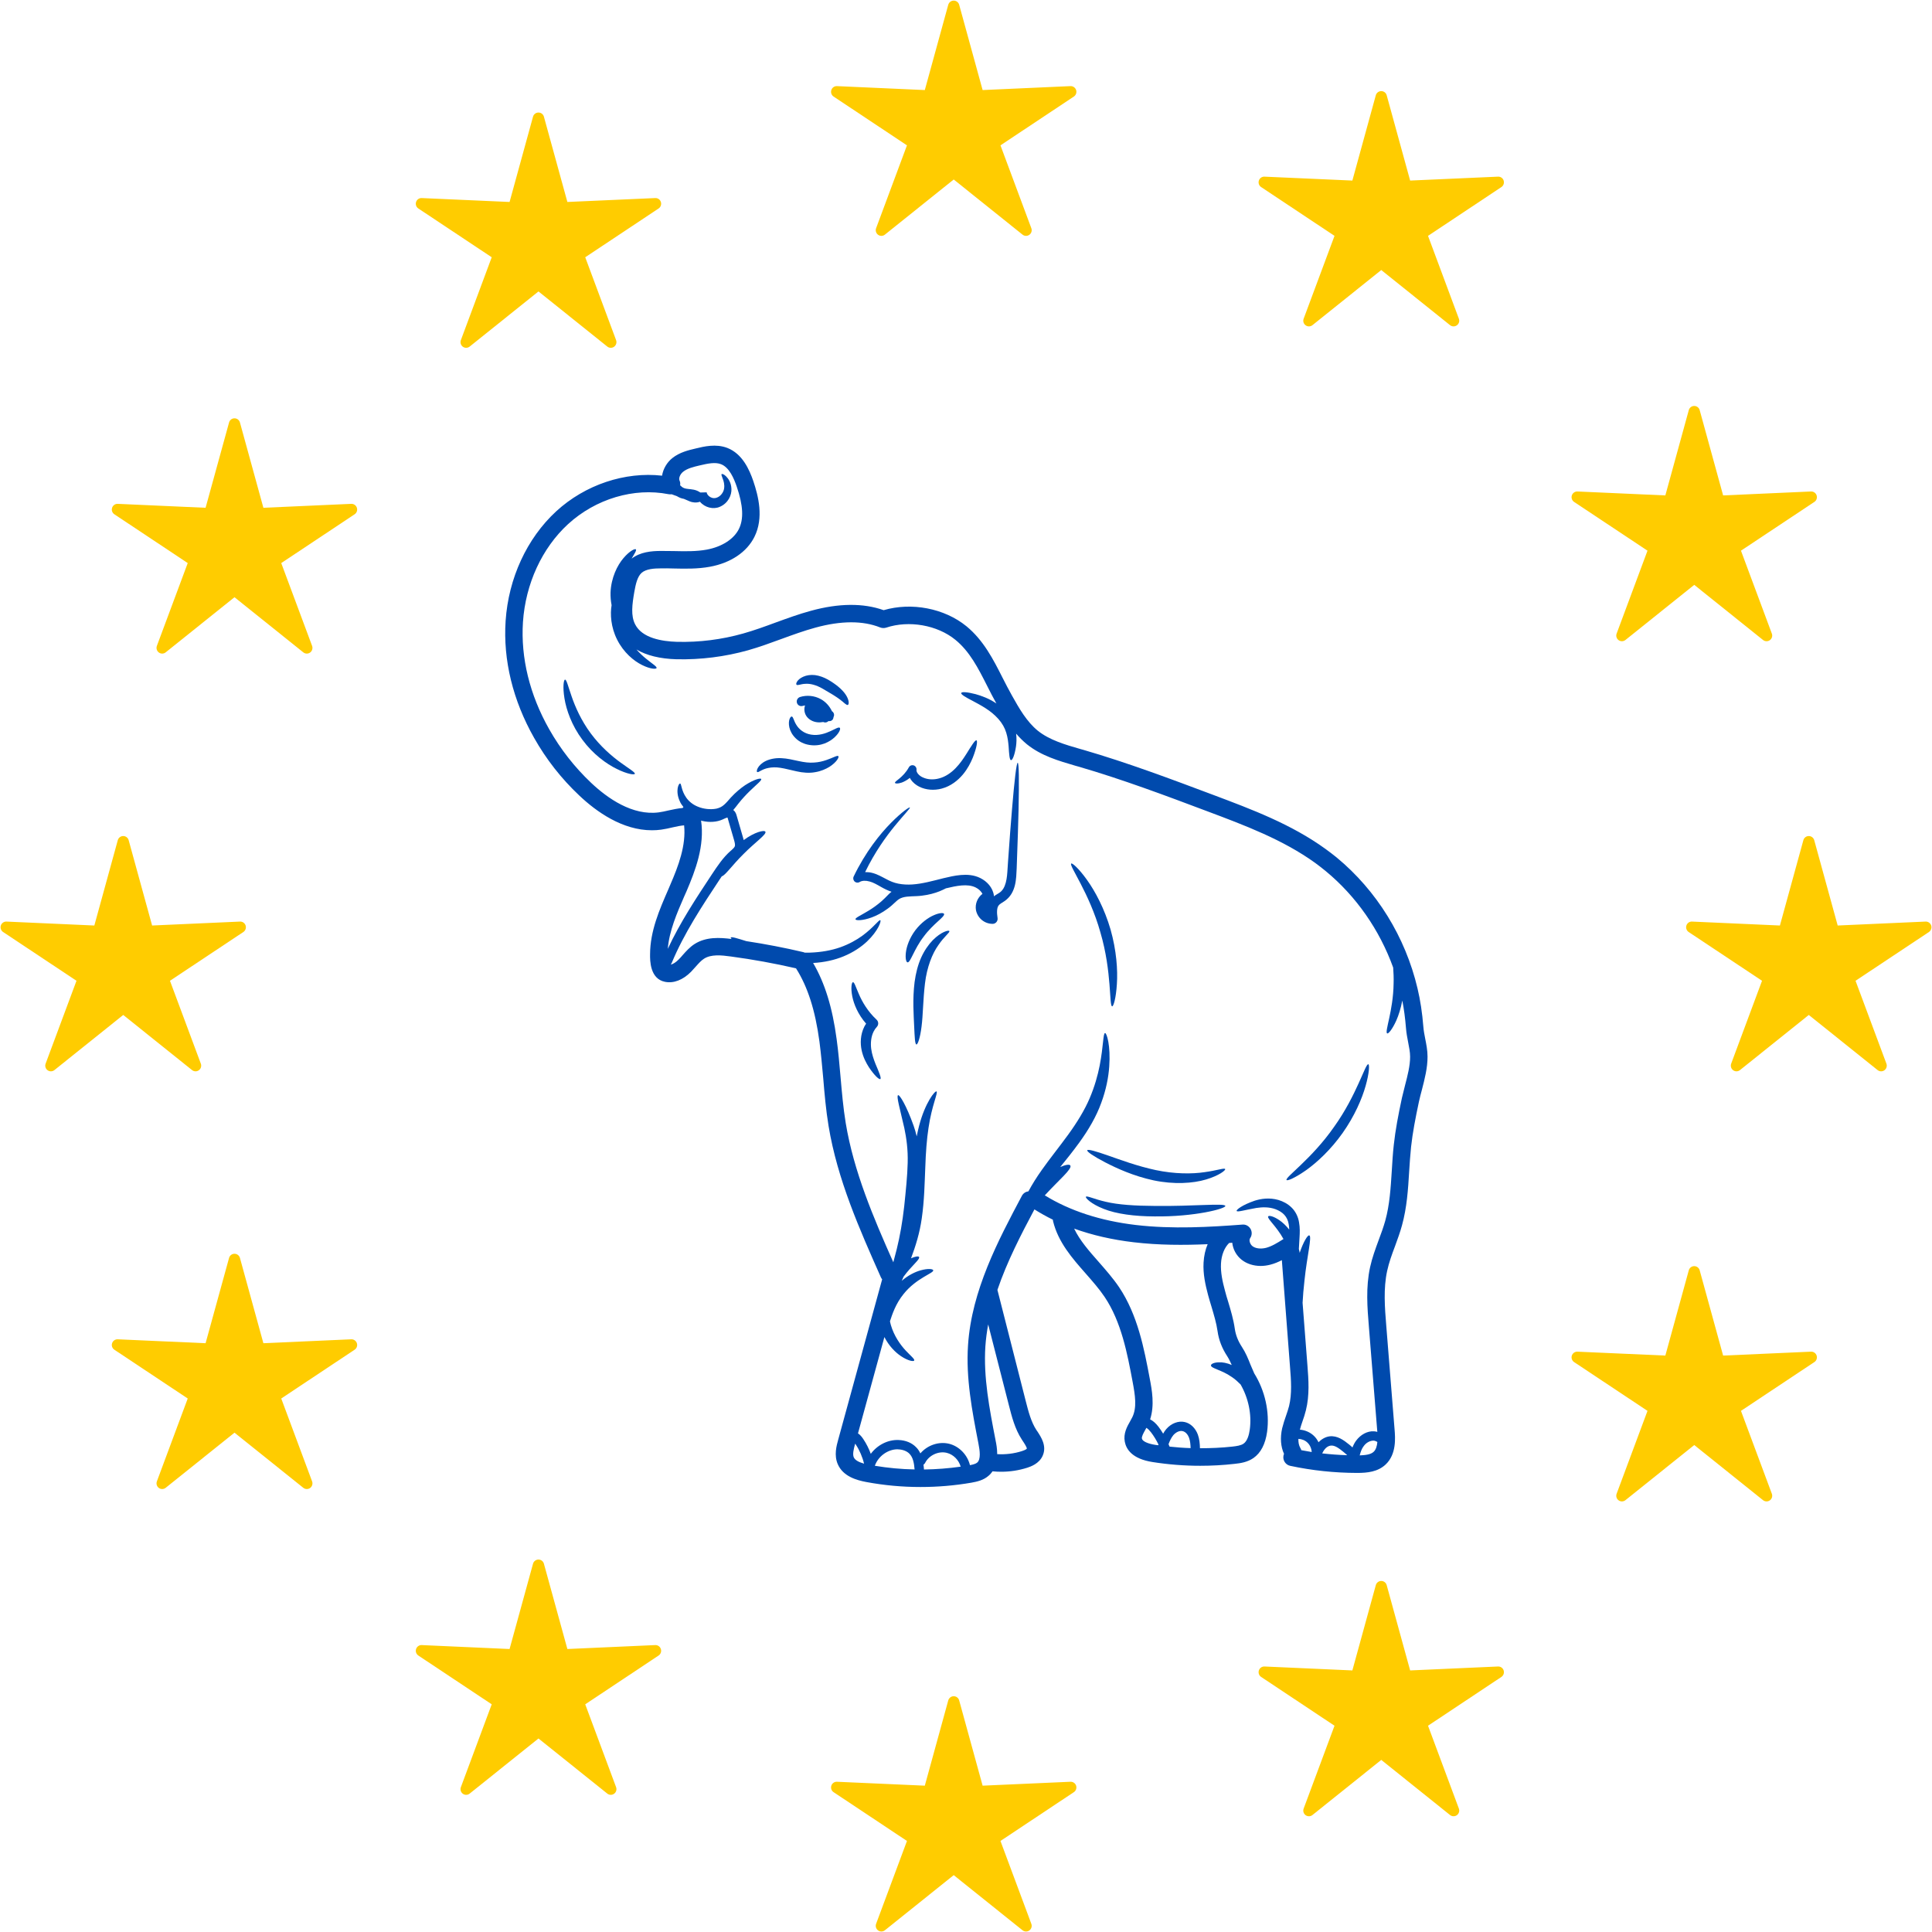 <svg xmlns="http://www.w3.org/2000/svg" xmlns:xlink="http://www.w3.org/1999/xlink" width="376" zoomAndPan="magnify" viewBox="0 0 282 282" height="376" preserveAspectRatio="xMidYMid meet" version="1.0"><defs><clipPath id="6a90563e24"><path d="M 121 0.016 L 158 0.016 L 158 35 L 121 35 Z M 121 0.016 " clip-rule="nonzero"/></clipPath><clipPath id="d15cec435d"><path d="M 0.016 122 L 36 122 L 36 157 L 0.016 157 Z M 0.016 122 " clip-rule="nonzero"/></clipPath><clipPath id="0b3ebdcdfb"><path d="M 73.051 65 L 208.801 65 L 208.801 217.047 L 73.051 217.047 Z M 73.051 65 " clip-rule="nonzero"/></clipPath></defs><g clip-path="url(#6a90563e24)"><path fill="#ffcc00" d="M 138.41 0.695 C 138.512 0.336 138.836 0.09 139.207 0.09 C 139.578 0.09 139.906 0.336 140.004 0.695 L 143.426 13.145 L 156.25 12.57 C 156.621 12.555 156.957 12.789 157.074 13.145 C 157.188 13.5 157.051 13.887 156.742 14.094 L 146.031 21.215 L 150.535 33.309 C 150.668 33.656 150.551 34.051 150.25 34.27 C 149.949 34.488 149.539 34.48 149.25 34.246 L 139.207 26.199 L 129.164 34.246 C 128.875 34.48 128.469 34.488 128.168 34.27 C 127.867 34.051 127.75 33.656 127.879 33.309 L 132.383 21.215 L 121.672 14.094 C 121.363 13.887 121.23 13.5 121.344 13.145 C 121.457 12.789 121.793 12.555 122.164 12.57 L 134.988 13.145 L 138.41 0.695 " fill-opacity="1" fill-rule="evenodd"/></g><path fill="#ffcc00" d="M 77.801 17.031 C 77.898 16.676 78.227 16.426 78.598 16.426 C 78.969 16.426 79.293 16.676 79.391 17.031 L 82.816 29.48 L 95.641 28.91 C 96.012 28.891 96.348 29.125 96.461 29.48 C 96.578 29.836 96.441 30.227 96.133 30.43 L 85.422 37.551 L 89.926 49.645 C 90.055 49.996 89.938 50.387 89.637 50.609 C 89.336 50.828 88.93 50.816 88.641 50.586 L 78.598 42.539 L 68.555 50.586 C 68.266 50.816 67.855 50.828 67.555 50.609 C 67.258 50.387 67.141 49.996 67.27 49.645 L 71.773 37.551 L 61.062 30.43 C 60.754 30.227 60.617 29.836 60.734 29.48 C 60.848 29.125 61.184 28.891 61.555 28.91 L 74.379 29.48 L 77.801 17.031 " fill-opacity="1" fill-rule="evenodd"/><path fill="#ffcc00" d="M 33.434 61.668 C 33.531 61.309 33.855 61.059 34.227 61.059 C 34.598 61.059 34.926 61.309 35.023 61.668 L 38.445 74.117 L 51.27 73.543 C 51.641 73.527 51.977 73.762 52.09 74.117 C 52.207 74.473 52.07 74.859 51.762 75.066 L 41.051 82.188 L 45.555 94.277 C 45.684 94.629 45.566 95.023 45.27 95.242 C 44.969 95.461 44.559 95.453 44.27 95.219 L 34.227 87.172 L 24.184 95.219 C 23.895 95.453 23.484 95.461 23.188 95.242 C 22.887 95.023 22.77 94.629 22.898 94.277 L 27.402 82.188 L 16.691 75.066 C 16.383 74.859 16.246 74.473 16.363 74.117 C 16.477 73.762 16.812 73.527 17.184 73.543 L 30.008 74.117 L 33.434 61.668 " fill-opacity="1" fill-rule="evenodd"/><g clip-path="url(#d15cec435d)"><path fill="#ffcc00" d="M 17.191 122.641 C 17.289 122.281 17.617 122.031 17.988 122.031 C 18.355 122.031 18.684 122.281 18.781 122.641 L 22.203 135.09 L 35.031 134.516 C 35.402 134.5 35.734 134.734 35.852 135.09 C 35.965 135.441 35.832 135.832 35.52 136.039 L 24.809 143.156 L 29.312 155.25 C 29.445 155.602 29.328 155.996 29.027 156.215 C 28.727 156.434 28.32 156.426 28.031 156.191 L 17.988 148.145 L 7.945 156.191 C 7.652 156.426 7.246 156.434 6.945 156.215 C 6.645 155.996 6.527 155.602 6.66 155.25 L 11.164 143.156 L 0.453 136.039 C 0.145 135.832 0.008 135.441 0.121 135.09 C 0.238 134.734 0.574 134.5 0.941 134.516 L 13.77 135.09 L 17.191 122.641 " fill-opacity="1" fill-rule="evenodd"/></g><path fill="#ffcc00" d="M 33.434 183.613 C 33.531 183.254 33.855 183.004 34.227 183.004 C 34.598 183.004 34.926 183.254 35.023 183.613 L 38.445 196.059 L 51.27 195.488 C 51.641 195.473 51.977 195.707 52.09 196.059 C 52.207 196.414 52.07 196.805 51.762 197.008 L 41.051 204.129 L 45.555 216.227 C 45.684 216.574 45.566 216.969 45.27 217.188 C 44.969 217.406 44.559 217.395 44.27 217.164 L 34.227 209.117 L 24.184 217.164 C 23.895 217.395 23.484 217.406 23.188 217.188 C 22.887 216.969 22.77 216.574 22.898 216.227 L 27.402 204.129 L 16.691 197.008 C 16.383 196.805 16.246 196.414 16.363 196.059 C 16.477 195.707 16.812 195.473 17.184 195.488 L 30.008 196.059 L 33.434 183.613 " fill-opacity="1" fill-rule="evenodd"/><path fill="#ffcc00" d="M 77.801 228.246 C 77.898 227.887 78.227 227.637 78.598 227.637 C 78.969 227.637 79.293 227.887 79.391 228.246 L 82.816 240.695 L 95.641 240.121 C 96.012 240.105 96.348 240.34 96.461 240.695 C 96.578 241.051 96.441 241.438 96.133 241.645 L 85.422 248.766 L 89.926 260.859 C 90.055 261.207 89.938 261.602 89.637 261.82 C 89.336 262.039 88.93 262.031 88.641 261.797 L 78.598 253.754 L 68.555 261.797 C 68.266 262.031 67.855 262.039 67.555 261.82 C 67.258 261.602 67.141 261.207 67.27 260.859 L 71.773 248.766 L 61.062 241.645 C 60.754 241.438 60.617 241.051 60.734 240.695 C 60.848 240.34 61.184 240.105 61.555 240.121 L 74.379 240.695 L 77.801 228.246 " fill-opacity="1" fill-rule="evenodd"/><path fill="#ffcc00" d="M 138.41 248.195 C 138.512 247.836 138.836 247.586 139.207 247.586 C 139.578 247.586 139.906 247.836 140.004 248.195 L 143.426 260.641 L 156.25 260.07 C 156.621 260.055 156.957 260.289 157.074 260.641 C 157.188 260.996 157.051 261.387 156.742 261.59 L 146.031 268.711 L 150.535 280.805 C 150.668 281.156 150.551 281.547 150.25 281.77 C 149.949 281.988 149.539 281.977 149.25 281.746 L 139.207 273.699 L 129.164 281.746 C 128.875 281.977 128.469 281.988 128.168 281.77 C 127.867 281.547 127.75 281.156 127.879 280.805 L 132.383 268.711 L 121.672 261.59 C 121.363 261.387 121.23 260.996 121.344 260.641 C 121.457 260.289 121.793 260.055 122.164 260.07 L 134.988 260.641 L 138.41 248.195 " fill-opacity="1" fill-rule="evenodd"/><path fill="#ffcc00" d="M 200.816 231.375 C 200.914 231.012 201.242 230.762 201.613 230.762 C 201.984 230.762 202.309 231.012 202.406 231.375 L 205.828 243.82 L 218.656 243.246 C 219.027 243.23 219.363 243.465 219.477 243.82 C 219.59 244.176 219.457 244.562 219.148 244.77 L 208.438 251.891 L 212.941 263.984 C 213.07 264.332 212.953 264.727 212.652 264.949 C 212.352 265.164 211.945 265.156 211.652 264.926 L 201.613 256.879 L 191.57 264.926 C 191.281 265.156 190.871 265.164 190.57 264.949 C 190.27 264.727 190.152 264.332 190.285 263.984 L 194.789 251.891 L 184.078 244.77 C 183.766 244.562 183.633 244.176 183.75 243.82 C 183.863 243.465 184.199 243.23 184.57 243.246 L 197.395 243.82 L 200.816 231.375 " fill-opacity="1" fill-rule="evenodd"/><path fill="#ffcc00" d="M 246.5 185.418 C 246.598 185.059 246.922 184.809 247.297 184.809 C 247.664 184.809 247.992 185.059 248.09 185.418 L 251.512 197.863 L 264.34 197.293 C 264.711 197.277 265.043 197.512 265.16 197.863 C 265.273 198.219 265.141 198.609 264.828 198.812 L 254.117 205.934 L 258.621 218.027 C 258.754 218.379 258.637 218.773 258.336 218.992 C 258.035 219.211 257.629 219.203 257.336 218.969 L 247.297 210.922 L 237.254 218.969 C 236.961 219.203 236.555 219.211 236.254 218.992 C 235.953 218.773 235.836 218.379 235.969 218.027 L 240.473 205.934 L 229.758 198.812 C 229.453 198.609 229.316 198.219 229.43 197.863 C 229.547 197.512 229.883 197.277 230.25 197.293 L 243.078 197.863 L 246.5 185.418 " fill-opacity="1" fill-rule="evenodd"/><path fill="#ffcc00" d="M 263.223 122.641 C 263.32 122.281 263.645 122.031 264.016 122.031 C 264.387 122.031 264.711 122.281 264.812 122.641 L 268.234 135.09 L 281.059 134.516 C 281.43 134.5 281.766 134.734 281.883 135.09 C 281.996 135.441 281.859 135.832 281.551 136.039 L 270.84 143.156 L 275.344 155.25 C 275.477 155.602 275.355 155.996 275.059 156.215 C 274.758 156.434 274.348 156.426 274.059 156.191 L 264.016 148.145 L 253.973 156.191 C 253.684 156.426 253.277 156.434 252.977 156.215 C 252.676 155.996 252.559 155.602 252.688 155.25 L 257.191 143.156 L 246.48 136.039 C 246.172 135.832 246.039 135.441 246.152 135.09 C 246.266 134.734 246.602 134.5 246.973 134.516 L 259.801 135.09 L 263.223 122.641 " fill-opacity="1" fill-rule="evenodd"/><path fill="#ffcc00" d="M 246.5 59.863 C 246.598 59.504 246.922 59.254 247.297 59.254 C 247.664 59.254 247.992 59.504 248.09 59.863 L 251.512 72.312 L 264.34 71.738 C 264.711 71.723 265.043 71.957 265.16 72.312 C 265.273 72.668 265.141 73.055 264.828 73.262 L 254.117 80.379 L 258.621 92.477 C 258.754 92.824 258.637 93.219 258.336 93.438 C 258.035 93.656 257.629 93.648 257.336 93.414 L 247.297 85.367 L 237.254 93.414 C 236.961 93.648 236.555 93.656 236.254 93.438 C 235.953 93.219 235.836 92.824 235.969 92.477 L 240.473 80.379 L 229.758 73.262 C 229.453 73.055 229.316 72.668 229.43 72.312 C 229.547 71.957 229.883 71.723 230.25 71.738 L 243.078 72.312 L 246.5 59.863 " fill-opacity="1" fill-rule="evenodd"/><path fill="#ffcc00" d="M 200.816 13.906 C 200.914 13.547 201.242 13.301 201.613 13.301 C 201.984 13.301 202.309 13.547 202.406 13.906 L 205.828 26.355 L 218.656 25.785 C 219.027 25.766 219.363 26 219.477 26.355 C 219.59 26.711 219.457 27.098 219.148 27.305 L 208.438 34.426 L 212.941 46.52 C 213.07 46.871 212.953 47.262 212.652 47.48 C 212.352 47.703 211.945 47.691 211.652 47.461 L 201.613 39.414 L 191.57 47.461 C 191.281 47.691 190.871 47.703 190.57 47.48 C 190.27 47.262 190.152 46.871 190.285 46.52 L 194.789 34.426 L 184.078 27.305 C 183.766 27.098 183.633 26.711 183.75 26.355 C 183.863 26 184.199 25.766 184.57 25.785 L 197.395 26.355 L 200.816 13.906 " fill-opacity="1" fill-rule="evenodd"/><g clip-path="url(#0b3ebdcdfb)"><path fill="#004aad" d="M 107.246 123.547 C 107.336 123.324 107.246 122.969 107.137 122.586 L 106.227 119.457 C 106.207 119.414 106.203 119.371 106.184 119.328 C 106.027 119.355 105.738 119.488 105.582 119.562 L 105.484 119.609 C 104.637 119.988 103.613 120.074 102.516 119.828 C 102.453 119.805 102.398 119.793 102.332 119.773 C 102.867 123.457 101.52 127.02 100.207 130.09 L 99.879 130.824 C 98.789 133.32 97.684 135.891 97.473 138.496 C 99.27 134.637 101.637 131.059 103.93 127.59 C 104.723 126.402 105.527 125.176 106.656 124.184 L 106.762 124.098 C 106.973 123.902 107.18 123.719 107.246 123.547 Z M 126.121 213.641 C 125.879 212.641 125.457 211.672 124.891 210.816 C 124.871 210.781 124.844 210.754 124.824 210.727 L 124.797 210.805 C 124.598 211.555 124.426 212.262 124.617 212.707 C 124.785 213.102 125.285 213.402 126.121 213.641 Z M 133.496 214.484 C 133.422 213.559 133.27 212.715 132.73 212.176 C 132.359 211.805 131.77 211.578 131.117 211.555 C 131.082 211.555 131.043 211.543 131.008 211.543 C 129.566 211.543 128.164 212.586 127.695 213.949 C 129.617 214.266 131.555 214.449 133.496 214.484 Z M 140.223 214.078 C 139.953 213.113 139.164 212.297 138.188 212.059 C 136.977 211.766 135.594 212.414 135.031 213.531 C 134.977 213.641 134.895 213.723 134.793 213.785 C 134.832 214.027 134.848 214.266 134.867 214.492 C 136.656 214.469 138.445 214.328 140.223 214.078 Z M 149.871 211.461 C 149.934 211.305 149.449 210.57 149.285 210.332 L 149.141 210.109 C 148.133 208.555 147.68 206.758 147.273 205.168 L 144.238 193.316 C 144.047 194.371 143.902 195.434 143.828 196.512 C 143.531 201.02 144.426 205.641 145.293 210.109 L 145.328 210.297 C 145.422 210.754 145.555 211.461 145.555 212.25 C 146.773 212.324 148.016 212.176 149.168 211.805 C 149.77 211.613 149.871 211.461 149.871 211.461 Z M 169.07 210.949 C 169.082 210.914 169.082 210.879 169.09 210.84 C 168.793 210.219 168.43 209.625 168.012 209.074 C 167.82 208.828 167.586 208.566 167.328 208.41 C 167.273 208.512 167.23 208.602 167.176 208.688 C 166.902 209.18 166.621 209.68 166.676 209.98 C 166.746 210.359 167.512 210.727 168.621 210.895 C 168.773 210.926 168.918 210.934 169.07 210.949 Z M 173.785 211.371 C 173.766 210.84 173.723 210.316 173.559 209.863 C 173.414 209.461 173.09 209 172.625 208.891 C 172.133 208.773 171.598 209.098 171.27 209.469 C 170.961 209.848 170.742 210.309 170.562 210.797 C 170.609 210.914 170.664 211.035 170.711 211.152 C 171.723 211.262 172.754 211.34 173.785 211.371 Z M 182.422 208.652 C 182.723 206.414 182.211 204.047 181.078 202.078 C 180.715 201.719 180.289 201.309 179.758 200.965 C 178.324 199.957 176.773 199.738 176.754 199.305 C 176.746 199.102 177.164 198.867 177.898 198.848 C 178.426 198.816 179.094 198.938 179.789 199.238 C 179.594 198.805 179.398 198.379 179.156 198 C 178.371 196.805 177.898 195.598 177.719 194.305 C 177.547 193.109 177.199 191.965 176.84 190.75 C 176.664 190.164 176.484 189.594 176.328 189 C 175.938 187.531 175.582 185.934 175.676 184.293 C 175.73 183.32 175.93 182.41 176.273 181.605 C 172.828 181.758 169.145 181.758 165.484 181.324 C 162.344 180.957 159.438 180.289 156.785 179.332 C 157.613 181.066 158.969 182.605 160.383 184.207 C 161.402 185.371 162.457 186.57 163.344 187.879 C 166.066 191.938 167.004 196.867 167.82 201.219 C 168.141 202.891 168.547 205.102 167.875 207.176 C 168.293 207.383 168.691 207.73 169.09 208.242 C 169.34 208.574 169.566 208.91 169.777 209.262 C 169.906 209.023 170.055 208.797 170.234 208.59 C 170.953 207.754 172.016 207.348 172.93 207.566 C 173.777 207.754 174.484 208.445 174.84 209.391 C 175.082 210.055 175.133 210.754 175.148 211.387 C 176.734 211.387 178.324 211.324 179.918 211.145 C 180.504 211.078 181.125 210.988 181.504 210.727 C 182.09 210.328 182.32 209.383 182.422 208.652 Z M 189.941 211.672 C 190.449 211.766 190.949 211.859 191.461 211.941 C 191.43 211.426 191.203 210.906 190.832 210.562 C 190.484 210.223 189.996 210.043 189.516 210.023 C 189.504 210.48 189.57 210.961 189.801 211.352 C 189.867 211.449 189.906 211.559 189.941 211.672 Z M 196.645 212.406 C 196.461 212.23 196.262 212.066 196.07 211.906 C 195.461 211.414 194.832 210.926 194.227 211.004 C 193.91 211.043 193.57 211.25 193.32 211.59 C 193.199 211.742 193.094 211.926 192.992 212.141 C 194.199 212.277 195.418 212.371 196.645 212.406 Z M 201.043 210.48 C 200.879 210.371 200.691 210.293 200.492 210.277 C 199.973 210.277 199.422 210.562 199.051 211.078 C 198.781 211.426 198.605 211.879 198.465 212.434 C 199.293 212.395 200.066 212.324 200.504 211.906 C 200.836 211.598 200.988 211.078 201.043 210.48 Z M 205.086 158.41 C 205.453 157.004 205.832 155.539 205.824 154.234 C 205.824 153.57 205.676 152.852 205.531 152.102 C 205.406 151.453 205.277 150.785 205.223 150.082 C 205.105 148.633 204.934 147.297 204.684 146.043 C 204.465 147.188 204.148 148.195 203.809 148.957 C 203.227 150.246 202.656 150.918 202.477 150.84 C 202.07 150.637 203.359 147.559 203.414 143.566 C 203.441 142.746 203.406 141.961 203.352 141.23 C 201.363 135.719 197.941 130.805 193.488 127.133 C 192.992 126.727 192.484 126.336 191.984 125.965 C 187.27 122.559 181.668 120.461 176.246 118.426 C 170.121 116.121 163.781 113.742 157.406 111.891 L 157.004 111.781 C 154.547 111.062 151.992 110.328 149.895 108.641 C 149.316 108.164 148.797 107.641 148.316 107.086 C 148.406 107.793 148.371 108.43 148.297 108.957 C 148.098 110.258 147.773 110.977 147.574 110.953 C 147.348 110.934 147.297 110.129 147.219 108.922 C 147.164 108.324 147.09 107.629 146.871 106.941 C 146.664 106.25 146.281 105.562 145.719 104.934 C 144.582 103.652 143.09 102.91 142.012 102.324 C 140.926 101.766 140.23 101.355 140.305 101.148 C 140.371 100.957 141.16 100.996 142.402 101.32 C 143.238 101.555 144.359 101.945 145.438 102.684 C 144.957 101.82 144.5 100.941 144.074 100.086 C 142.773 97.516 141.543 95.094 139.449 93.387 C 136.816 91.234 132.672 90.504 129.348 91.613 C 129.066 91.703 128.754 91.691 128.477 91.586 C 125.953 90.574 122.77 90.586 119.039 91.605 C 117.367 92.059 115.688 92.672 114.062 93.266 C 112.484 93.844 110.848 94.445 109.18 94.918 C 105.781 95.867 102.277 96.305 98.734 96.227 C 96.332 96.16 94.375 95.672 92.898 94.801 C 93.379 95.344 93.867 95.801 94.309 96.152 C 95.234 96.906 95.91 97.301 95.832 97.508 C 95.777 97.695 94.93 97.672 93.723 97.07 C 92.527 96.488 91.016 95.246 90.074 93.355 C 89.156 91.531 89.047 89.629 89.27 88.332 C 89.156 87.754 89.102 87.125 89.117 86.484 C 89.203 84.312 90.113 82.504 90.996 81.473 C 91.898 80.406 92.691 80.039 92.812 80.188 C 92.941 80.332 92.625 80.789 92.191 81.539 C 93.453 80.57 95.059 80.418 96.496 80.418 C 97.102 80.418 97.711 80.426 98.32 80.434 C 100.016 80.473 101.617 80.508 103.168 80.223 C 105.367 79.812 107.105 78.699 107.844 77.227 C 108.578 75.758 108.477 73.785 107.543 71.047 C 107.137 69.852 106.453 68.219 105.238 67.754 C 104.402 67.43 103.332 67.648 102.113 67.938 C 101.234 68.145 100.332 68.363 99.715 68.855 C 99.281 69.199 99.039 69.785 99.18 70.121 C 99.289 70.352 99.316 70.602 99.27 70.832 C 99.441 71.008 99.637 71.168 99.867 71.254 C 100.16 71.379 100.672 71.363 101.277 71.48 C 101.668 71.559 101.977 71.723 102.223 71.887 L 103.141 71.863 C 103.172 72.113 103.395 72.406 103.684 72.559 C 103.984 72.723 104.266 72.754 104.562 72.66 C 105.184 72.473 105.617 71.844 105.691 71.309 C 105.781 70.734 105.629 70.211 105.488 69.863 C 105.367 69.504 105.258 69.289 105.324 69.211 C 105.391 69.137 105.648 69.199 105.98 69.527 C 106.301 69.844 106.727 70.438 106.762 71.352 C 106.809 72.254 106.301 73.449 105.062 73.977 C 104.137 74.387 102.891 74.105 102.168 73.234 C 101.617 73.441 100.996 73.32 100.691 73.188 C 100.375 73.059 100.16 72.961 99.934 72.863 C 99.887 72.844 99.844 72.82 99.801 72.809 C 99.656 72.777 99.496 72.754 99.336 72.688 C 99.141 72.613 98.973 72.523 98.809 72.426 C 98.547 72.324 98.281 72.223 98.039 72.145 C 97.879 72.16 97.727 72.168 97.574 72.133 C 92.551 71.137 86.93 72.816 82.91 76.508 C 79.105 80.008 76.707 85.223 76.332 90.801 C 75.992 96.008 77.312 101.41 80.168 106.453 C 81.809 109.348 83.867 111.98 86.289 114.27 C 88.676 116.52 92.32 119.09 96.168 118.574 C 96.617 118.512 97.094 118.41 97.582 118.293 C 98.258 118.145 98.934 118 99.641 117.938 C 99.672 117.883 99.715 117.836 99.754 117.793 C 99.531 117.52 99.344 117.238 99.227 116.957 C 98.863 116.184 98.844 115.477 98.918 115.023 C 99.008 114.559 99.172 114.348 99.27 114.367 C 99.488 114.395 99.41 115.348 100.172 116.434 C 100.543 116.957 101.117 117.457 101.906 117.762 C 102.668 118.074 103.684 118.207 104.574 118.031 C 105.027 117.922 105.367 117.758 105.691 117.465 C 106.027 117.176 106.336 116.793 106.684 116.402 C 107.391 115.641 108.105 115.051 108.758 114.609 C 110.066 113.762 111.012 113.531 111.105 113.707 C 111.215 113.902 110.465 114.469 109.434 115.469 C 108.922 115.969 108.336 116.586 107.762 117.316 C 107.543 117.59 107.316 117.91 107.027 118.238 C 107.074 118.281 107.129 118.309 107.172 118.355 C 107.398 118.598 107.477 118.883 107.531 119.074 L 108.441 122.207 C 108.477 122.336 108.516 122.469 108.551 122.621 C 110.129 121.449 111.594 121.098 111.723 121.406 C 111.902 121.805 110.215 122.938 108.496 124.684 C 106.898 126.262 105.832 127.816 105.355 127.906 C 105.258 128.055 105.164 128.199 105.062 128.34 C 102.508 132.207 99.859 136.199 98.055 140.531 C 98.008 140.633 97.953 140.711 97.91 140.797 C 98.258 140.711 98.66 140.457 99.051 140.059 C 99.266 139.852 99.453 139.633 99.641 139.414 C 100.125 138.871 100.672 138.242 101.406 137.777 C 103.07 136.727 105.051 136.836 106.789 137.059 C 106.703 136.961 106.648 136.891 106.66 136.852 C 106.746 136.688 107.57 136.945 108.934 137.371 C 111.727 137.797 114.527 138.332 117.27 138.98 C 117.332 138.988 117.379 139.035 117.441 139.047 C 117.715 139.059 117.988 139.059 118.258 139.047 C 119.848 138.992 121.355 138.723 122.637 138.273 C 123.926 137.816 125.02 137.199 125.859 136.59 C 127.555 135.352 128.293 134.199 128.492 134.32 C 128.664 134.395 128.238 135.816 126.547 137.426 C 125.715 138.207 124.562 139.004 123.141 139.586 C 121.828 140.133 120.293 140.469 118.684 140.559 C 120.391 143.473 121.5 147.039 122.117 151.672 C 122.371 153.496 122.523 155.352 122.684 157.148 C 122.879 159.383 123.078 161.699 123.445 163.93 C 124.617 171.008 127.492 177.734 130.391 184.246 C 130.555 183.629 130.727 182.988 130.891 182.328 C 131.359 180.441 131.727 178.336 131.98 176.082 C 132.215 173.832 132.445 171.629 132.488 169.727 C 132.543 167.801 132.305 166.113 132 164.668 C 131.344 161.789 130.801 159.953 131.09 159.855 C 131.316 159.77 132.305 161.371 133.348 164.297 C 133.523 164.766 133.668 165.301 133.805 165.867 C 133.914 165.332 134.023 164.812 134.152 164.332 C 135.043 160.906 136.492 159.168 136.695 159.309 C 136.957 159.465 136.012 161.332 135.531 164.613 C 135.273 166.258 135.129 168.227 135.055 170.453 C 134.957 172.684 134.926 175.184 134.543 177.836 C 134.25 179.941 133.641 181.902 132.977 183.664 C 133.621 183.375 134.078 183.328 134.152 183.477 C 134.324 183.812 133.062 184.738 131.891 186.344 C 131.801 186.551 131.715 186.75 131.621 186.953 C 132.555 186.141 133.562 185.652 134.367 185.426 C 135.469 185.117 136.184 185.215 136.219 185.418 C 136.312 185.836 133.762 186.531 131.898 188.867 C 130.719 190.312 130.219 191.891 129.902 192.859 C 129.945 193.043 129.98 193.238 130.035 193.414 C 130.5 195.008 131.414 196.281 132.176 197.105 C 132.945 197.926 133.543 198.383 133.438 198.586 C 133.371 198.762 132.555 198.656 131.48 197.926 C 130.672 197.383 129.738 196.441 129.09 195.16 L 125.234 209.219 C 125.578 209.445 125.812 209.754 126.012 210.055 C 126.457 210.719 126.824 211.449 127.102 212.207 C 128.035 210.945 129.574 210.117 131.172 210.188 C 132.176 210.223 133.078 210.59 133.695 211.219 C 133.977 211.488 134.188 211.816 134.34 212.141 C 135.34 210.969 136.98 210.371 138.512 210.73 C 140.023 211.098 141.215 212.371 141.578 213.859 C 142.004 213.773 142.414 213.676 142.633 213.484 C 143.195 213.004 143.012 211.719 142.828 210.781 L 142.793 210.59 C 141.895 205.957 140.969 201.172 141.297 196.34 C 141.82 188.348 145.719 181.02 149.152 174.555 C 149.352 174.172 149.715 173.945 150.105 173.891 C 150.105 173.887 150.113 173.887 150.121 173.875 C 150.66 172.875 151.309 171.832 152.078 170.75 C 153.23 169.117 154.598 167.43 155.906 165.629 C 157.219 163.82 158.305 162.051 159.043 160.32 C 159.785 158.582 160.238 156.93 160.516 155.516 C 161.066 152.668 161 150.82 161.297 150.789 C 161.535 150.754 162.129 152.605 161.906 155.691 C 161.797 157.238 161.453 159.062 160.734 160.996 C 160.035 162.941 158.883 164.922 157.523 166.789 C 156.59 168.074 155.645 169.246 154.754 170.344 C 155.555 169.988 156.125 169.918 156.23 170.125 C 156.516 170.625 154.578 172.215 152.547 174.43 C 152.527 174.445 152.523 174.465 152.5 174.477 C 156.152 176.727 160.609 178.191 165.777 178.801 C 171.156 179.434 176.621 179.098 181.332 178.746 C 181.832 178.695 182.285 178.953 182.527 179.367 C 182.777 179.793 182.758 180.324 182.473 180.73 C 182.277 181.012 182.441 181.594 182.805 181.887 C 183.258 182.238 184.008 182.328 184.785 182.141 C 185.605 181.93 186.406 181.441 187.297 180.879 C 187.309 180.867 187.324 180.867 187.344 180.859 C 186.301 178.961 184.918 177.867 185.105 177.551 C 185.211 177.379 185.863 177.508 186.734 178.098 C 187.199 178.414 187.711 178.887 188.18 179.477 C 188.168 179.215 188.156 178.941 188.105 178.695 C 188.008 178.125 187.797 177.68 187.453 177.309 C 187.117 176.945 186.656 176.68 186.18 176.5 C 185.219 176.148 184.23 176.191 183.387 176.316 C 181.699 176.605 180.578 176.973 180.504 176.746 C 180.441 176.574 181.332 175.875 183.137 175.258 C 184.039 174.973 185.281 174.766 186.617 175.156 C 187.27 175.355 187.953 175.691 188.527 176.262 C 189.105 176.816 189.496 177.641 189.613 178.422 C 189.758 179.215 189.723 179.941 189.684 180.594 C 189.648 181.184 189.613 181.75 189.586 182.301 C 189.633 182.492 189.68 182.672 189.703 182.867 C 190.258 181.223 190.887 180.223 191.113 180.324 C 191.52 180.477 190.777 183.328 190.406 186.891 C 190.266 188.078 190.184 189.184 190.129 190.16 L 190.84 199.348 C 190.996 201.359 191.168 203.641 190.613 205.848 C 190.477 206.414 190.297 206.949 190.113 207.469 C 189.965 207.883 189.84 208.281 189.738 208.676 C 190.484 208.738 191.223 209.047 191.766 209.566 C 192.059 209.836 192.281 210.164 192.457 210.516 C 192.91 210.043 193.484 209.727 194.062 209.652 C 195.191 209.516 196.141 210.207 196.93 210.852 C 197.086 210.98 197.25 211.113 197.41 211.273 C 197.559 210.895 197.734 210.562 197.949 210.273 C 198.594 209.402 199.594 208.852 200.547 208.918 C 200.711 208.926 200.875 208.957 201.039 209 C 201.027 208.926 201.027 208.863 201.02 208.793 L 199.812 193.719 C 199.574 190.855 199.34 187.902 199.984 184.953 C 200.285 183.574 200.77 182.27 201.234 181.008 C 201.602 180.031 201.934 179.117 202.199 178.172 C 202.844 175.836 202.988 173.41 203.152 170.852 C 203.227 169.625 203.301 168.363 203.441 167.109 C 203.68 164.922 204.09 162.777 204.629 160.254 C 204.77 159.656 204.922 159.039 205.086 158.41 Z M 208.367 154.223 C 208.375 155.859 207.953 157.484 207.551 159.047 C 207.395 159.637 207.238 160.215 207.117 160.777 C 206.594 163.242 206.195 165.301 205.965 167.391 C 205.844 168.582 205.758 169.812 205.684 171.008 C 205.531 173.594 205.355 176.262 204.641 178.848 C 204.359 179.898 203.98 180.902 203.625 181.887 C 203.16 183.117 202.734 184.293 202.473 185.5 C 201.91 188.078 202.125 190.836 202.344 193.516 L 203.551 208.59 C 203.66 209.871 203.852 212.262 202.246 213.766 C 201.098 214.84 199.574 214.992 198.105 214.992 C 198.094 214.992 198.074 214.992 198.07 214.992 C 194.801 214.984 191.52 214.641 188.324 213.957 C 187.645 213.816 187.199 213.133 187.344 212.449 C 187.363 212.371 187.387 212.285 187.422 212.215 C 186.941 211.168 186.832 209.891 187.148 208.473 C 187.309 207.828 187.508 207.23 187.711 206.645 C 187.883 206.156 188.035 205.695 188.156 205.23 C 188.594 203.434 188.453 201.457 188.297 199.547 L 187.102 183.934 C 186.582 184.207 186.016 184.445 185.41 184.598 C 184.949 184.715 184.484 184.781 184.02 184.781 C 182.969 184.781 181.984 184.473 181.234 183.879 C 180.438 183.246 179.961 182.328 179.863 181.391 C 179.719 181.402 179.559 181.41 179.406 181.43 C 178.715 182.109 178.285 183.191 178.219 184.426 C 178.145 185.715 178.445 187.078 178.789 188.348 C 178.934 188.914 179.094 189.465 179.27 190.012 C 179.645 191.262 180.035 192.562 180.234 193.945 C 180.363 194.859 180.703 195.73 181.277 196.609 C 181.82 197.438 182.188 198.328 182.527 199.199 C 182.703 199.629 182.887 200.055 183.074 200.465 C 184.637 202.98 185.34 206.066 184.949 208.992 C 184.699 210.785 184.027 212.078 182.949 212.824 C 182.078 213.426 181.07 213.578 180.199 213.668 C 178.535 213.859 176.863 213.949 175.188 213.949 C 172.859 213.949 170.527 213.766 168.219 213.402 C 165.258 212.938 164.387 211.543 164.18 210.449 C 163.945 209.246 164.504 208.242 164.961 207.445 C 165.078 207.238 165.188 207.035 165.285 206.84 C 165.961 205.434 165.695 203.676 165.32 201.691 C 164.551 197.574 163.668 192.922 161.234 189.305 C 160.438 188.121 159.484 187.043 158.477 185.891 C 156.5 183.648 154.457 181.324 153.707 178.246 C 153.688 178.172 153.68 178.098 153.676 178.027 C 152.738 177.57 151.84 177.062 150.988 176.527 C 149.035 180.195 146.988 184.148 145.586 188.277 L 149.73 204.543 C 150.105 206.004 150.492 207.52 151.273 208.727 L 151.414 208.926 C 151.969 209.773 152.805 211.035 152.211 212.438 C 151.699 213.668 150.375 214.086 149.949 214.23 C 148.723 214.621 147.434 214.82 146.145 214.82 C 145.75 214.82 145.355 214.805 144.965 214.766 C 144.938 214.754 144.91 214.75 144.883 214.75 C 144.719 214.984 144.527 215.211 144.293 215.406 C 143.543 216.066 142.613 216.266 141.797 216.414 C 139.336 216.84 136.848 217.047 134.359 217.047 C 131.715 217.047 129.074 216.809 126.449 216.32 C 125.031 216.055 123.055 215.504 122.281 213.711 C 121.719 212.406 122.098 211.035 122.348 210.133 L 128.762 186.734 C 128.699 186.652 128.641 186.57 128.59 186.469 C 125.469 179.441 122.227 172.168 120.938 164.34 C 120.555 162.016 120.348 159.656 120.16 157.367 C 120 155.605 119.836 153.777 119.605 152.008 C 118.988 147.449 117.902 144.047 116.188 141.34 C 113.062 140.621 109.867 140.039 106.684 139.613 C 105.258 139.414 103.789 139.277 102.77 139.93 C 102.344 140.195 101.961 140.633 101.551 141.094 C 101.324 141.348 101.098 141.602 100.863 141.848 C 99.672 143.047 98.32 143.566 97.059 143.309 C 94.867 142.875 94.875 140.188 94.887 139.297 C 94.895 135.898 96.246 132.805 97.555 129.805 L 97.863 129.078 C 99.008 126.438 100.16 123.395 99.855 120.469 C 99.309 120.516 98.746 120.633 98.156 120.77 C 97.629 120.898 97.082 121.016 96.508 121.098 C 96.055 121.164 95.594 121.188 95.148 121.188 C 90.863 121.188 87.07 118.5 84.547 116.109 C 81.938 113.652 79.723 110.828 77.961 107.703 C 74.863 102.238 73.418 96.336 73.801 90.629 C 74.219 84.398 76.906 78.582 81.18 74.637 C 85.418 70.742 91.227 68.82 96.637 69.43 C 96.793 68.41 97.387 67.457 98.137 66.863 C 99.191 66.023 100.48 65.711 101.52 65.469 C 102.781 65.156 104.508 64.754 106.148 65.375 C 108.363 66.23 109.379 68.547 109.953 70.215 C 110.684 72.375 111.512 75.574 110.117 78.363 C 109.016 80.582 106.656 82.168 103.629 82.723 C 101.824 83.059 100.008 83.016 98.266 82.977 C 97.672 82.965 97.082 82.941 96.496 82.961 C 95.461 82.961 94.309 83.039 93.648 83.617 C 93.027 84.184 92.789 85.258 92.586 86.398 C 92.27 88.246 92.051 89.879 92.715 91.148 C 93.734 93.137 96.594 93.617 98.809 93.684 C 102.074 93.766 105.336 93.355 108.488 92.465 C 110.066 92.02 111.66 91.441 113.191 90.875 C 114.863 90.27 116.598 89.629 118.379 89.148 C 122.445 88.035 126.012 88.008 128.98 89.062 C 133.062 87.867 137.852 88.789 141.066 91.41 C 143.566 93.465 144.98 96.246 146.344 98.941 C 146.781 99.801 147.238 100.691 147.719 101.543 C 148.77 103.418 149.871 105.348 151.484 106.66 C 153.195 108.031 155.488 108.695 157.715 109.336 L 158.113 109.445 C 164.578 111.324 170.961 113.727 177.145 116.047 C 182.711 118.141 188.477 120.297 193.473 123.914 C 194.016 124.305 194.57 124.73 195.105 125.164 C 200.934 129.98 205.133 136.754 206.902 144.262 C 207.312 145.98 207.594 147.82 207.758 149.883 C 207.801 150.438 207.91 151.008 208.027 151.609 C 208.191 152.441 208.367 153.316 208.367 154.223 " fill-opacity="1" fill-rule="nonzero"/></g><path fill="#004aad" d="M 199.727 155.34 C 199.91 155.387 199.867 156.613 199.332 158.492 C 198.801 160.383 197.715 162.906 195.977 165.367 C 194.246 167.82 192.227 169.68 190.633 170.812 C 189.023 171.941 187.898 172.402 187.789 172.238 C 187.535 171.852 191.461 169.172 194.727 164.477 C 198.059 159.828 199.277 155.234 199.727 155.34 " fill-opacity="1" fill-rule="nonzero"/><path fill="#004aad" d="M 178.852 176.02 C 178.934 176.418 174.34 177.625 168.512 177.551 C 165.621 177.543 162.926 177.191 161.102 176.453 C 159.254 175.738 158.383 174.832 158.504 174.684 C 158.633 174.484 159.656 175.02 161.418 175.418 C 163.18 175.844 165.688 176.008 168.527 176.02 C 174.188 176.094 178.777 175.582 178.852 176.02 " fill-opacity="1" fill-rule="nonzero"/><path fill="#004aad" d="M 178.828 170.641 C 178.926 170.805 177.949 171.594 176.039 172.16 C 174.137 172.734 171.332 172.91 168.383 172.289 C 165.449 171.66 163 170.531 161.297 169.652 C 159.602 168.766 158.621 168.094 158.699 167.898 C 158.797 167.703 159.949 168.039 161.73 168.66 C 163.516 169.281 165.949 170.199 168.699 170.789 C 171.441 171.367 173.996 171.367 175.809 171.094 C 177.625 170.852 178.723 170.434 178.828 170.641 " fill-opacity="1" fill-rule="nonzero"/><path fill="#004aad" d="M 162.102 135.68 C 162.961 138.711 163.164 141.59 163.023 143.637 C 162.898 145.688 162.527 146.914 162.332 146.887 C 161.871 146.852 162.316 141.875 160.621 136.109 C 159.004 130.316 155.988 126.328 156.359 126.047 C 156.504 125.926 157.48 126.773 158.668 128.445 C 159.863 130.109 161.219 132.645 162.102 135.68 " fill-opacity="1" fill-rule="nonzero"/><path fill="#004aad" d="M 148.547 111.336 C 148.73 111.348 148.762 113.891 148.672 118.145 C 148.621 120.273 148.543 122.824 148.434 125.695 C 148.406 126.418 148.395 127.133 148.332 127.938 C 148.262 128.73 148.145 129.613 147.633 130.469 C 147.391 130.875 147 131.285 146.598 131.547 C 146.207 131.797 145.91 131.969 145.781 132.141 C 145.492 132.469 145.48 133.199 145.609 134.012 C 145.664 134.406 145.391 134.785 144.992 134.84 C 144.957 134.848 144.918 134.848 144.883 134.848 L 144.871 134.848 C 143.711 134.84 142.707 134.035 142.457 132.863 C 142.293 131.938 142.676 131.023 143.402 130.469 C 143.215 130.098 142.859 129.762 142.422 129.543 C 141.23 128.945 139.609 129.297 138.066 129.664 C 137.797 129.805 137.492 129.949 137.129 130.098 C 136.438 130.371 135.586 130.613 134.598 130.73 C 133.598 130.871 132.531 130.762 131.746 131.004 C 131.344 131.121 131.082 131.305 130.727 131.641 C 130.371 131.977 129.957 132.359 129.555 132.641 C 128.754 133.23 127.957 133.645 127.258 133.902 C 125.848 134.418 124.91 134.371 124.871 134.184 C 124.816 133.961 125.633 133.629 126.785 132.922 C 127.359 132.578 128.02 132.113 128.676 131.543 C 129.012 131.242 129.309 130.949 129.684 130.559 C 129.801 130.434 129.957 130.297 130.129 130.164 C 129.586 129.98 129.074 129.73 128.641 129.48 C 128.012 129.125 127.457 128.797 126.922 128.664 C 126.379 128.508 125.848 128.523 125.488 128.73 L 125.457 128.754 C 125.172 128.914 124.785 128.816 124.625 128.516 C 124.52 128.336 124.52 128.117 124.598 127.945 C 126.344 124.328 128.445 121.742 130.043 120.117 C 131.652 118.492 132.73 117.773 132.805 117.867 C 132.895 117.965 131.988 118.863 130.574 120.59 C 129.328 122.121 127.703 124.348 126.277 127.293 C 126.605 127.293 126.934 127.316 127.238 127.391 C 128.02 127.578 128.676 127.961 129.293 128.281 C 129.91 128.617 130.465 128.852 131.121 128.98 C 131.77 129.109 132.469 129.145 133.176 129.098 C 134.609 129.004 136.102 128.59 137.699 128.188 C 138.5 128 139.328 127.797 140.242 127.719 C 141.141 127.645 142.152 127.688 143.109 128.172 C 144.047 128.645 144.902 129.523 145.074 130.715 L 145.074 130.75 C 145.082 130.777 145.074 130.805 145.074 130.832 C 145.348 130.613 145.621 130.48 145.809 130.352 C 146.09 130.176 146.262 129.988 146.438 129.723 C 147.09 128.664 147.02 127.047 147.145 125.629 C 147.348 122.762 147.535 120.207 147.719 118.09 C 148.07 113.859 148.371 111.336 148.547 111.336 " fill-opacity="1" fill-rule="nonzero"/><path fill="#004aad" d="M 142.531 108.066 C 142.711 108.148 142.578 109.098 141.992 110.59 C 141.688 111.324 141.25 112.207 140.535 113.062 C 139.824 113.902 138.797 114.75 137.457 115.105 C 136.348 115.402 135.148 115.312 134.188 114.832 C 133.707 114.598 133.262 114.238 132.957 113.805 C 132.902 113.727 132.852 113.633 132.805 113.543 C 132.379 113.879 131.953 114.105 131.617 114.227 C 131.027 114.422 130.672 114.387 130.637 114.27 C 130.535 114.023 131.805 113.551 132.66 112 C 132.824 111.707 133.176 111.609 133.469 111.762 C 133.676 111.879 133.785 112.098 133.781 112.316 L 133.77 112.41 C 133.75 112.742 134.152 113.27 134.793 113.512 C 135.441 113.793 136.258 113.84 137.066 113.621 C 138.012 113.379 138.848 112.781 139.488 112.117 C 140.133 111.453 140.621 110.727 141.023 110.094 C 141.816 108.824 142.324 107.977 142.531 108.066 " fill-opacity="1" fill-rule="nonzero"/><path fill="#004aad" d="M 138.562 135.898 C 138.684 136.102 137.836 136.668 136.977 137.934 C 136.074 139.188 135.293 141.168 135.012 143.547 C 134.727 145.926 134.73 148.195 134.512 149.84 C 134.312 151.492 133.957 152.48 133.762 152.453 C 133.543 152.418 133.512 151.406 133.434 149.797 C 133.371 148.188 133.176 145.926 133.496 143.344 C 133.668 142.066 133.977 140.84 134.449 139.785 C 134.922 138.73 135.531 137.871 136.141 137.242 C 137.383 135.98 138.488 135.73 138.562 135.898 " fill-opacity="1" fill-rule="nonzero"/><path fill="#004aad" d="M 137.797 133.395 C 137.961 133.805 136.23 134.797 134.832 136.699 C 133.391 138.57 132.902 140.512 132.469 140.469 C 132.27 140.449 132.117 139.895 132.23 138.992 C 132.34 138.102 132.77 136.891 133.605 135.781 C 134.449 134.676 135.492 133.926 136.324 133.578 C 137.145 133.219 137.727 133.211 137.797 133.395 " fill-opacity="1" fill-rule="nonzero"/><path fill="#004aad" d="M 127.785 155.277 C 128.324 156.551 128.684 157.387 128.492 157.504 C 128.328 157.602 127.656 157.02 126.832 155.785 C 126.434 155.16 125.996 154.352 125.77 153.316 C 125.551 152.289 125.57 151.047 126.152 149.863 C 126.23 149.711 126.324 149.566 126.422 149.418 C 125.234 148.07 124.625 146.559 124.402 145.441 C 124.152 144.164 124.316 143.371 124.5 143.363 C 124.707 143.344 124.91 144.07 125.379 145.133 C 125.84 146.207 126.648 147.625 127.945 148.832 C 128.25 149.113 128.27 149.582 127.98 149.895 L 127.965 149.91 C 127.793 150.094 127.648 150.309 127.52 150.559 C 127.129 151.328 127.062 152.266 127.16 153.07 C 127.266 153.887 127.539 154.648 127.785 155.277 " fill-opacity="1" fill-rule="nonzero"/><path fill="#004aad" d="M 123.453 101.41 C 123.973 102.203 123.945 102.836 123.75 102.891 C 123.543 102.965 123.227 102.574 122.648 102.137 C 122.074 101.691 121.129 101.129 120.105 100.539 C 119.105 99.957 118.23 99.758 117.543 99.812 C 116.859 99.836 116.434 100.094 116.27 99.945 C 116.105 99.848 116.324 99.176 117.258 98.77 C 117.715 98.566 118.305 98.465 118.957 98.539 C 119.605 98.621 120.258 98.867 120.848 99.195 C 121.988 99.855 122.926 100.609 123.453 101.41 " fill-opacity="1" fill-rule="nonzero"/><path fill="#004aad" d="M 122.578 106.23 C 122.727 106.367 122.539 106.941 121.828 107.609 C 121.477 107.941 120.984 108.281 120.355 108.52 C 119.73 108.758 118.957 108.867 118.164 108.738 C 117.379 108.621 116.652 108.27 116.137 107.758 C 115.617 107.258 115.336 106.676 115.215 106.172 C 114.988 105.125 115.391 104.531 115.574 104.586 C 115.789 104.625 115.844 105.172 116.227 105.789 C 116.605 106.422 117.332 107.066 118.402 107.23 C 119.477 107.402 120.484 107.062 121.211 106.723 C 121.934 106.387 122.414 106.086 122.578 106.23 " fill-opacity="1" fill-rule="nonzero"/><path fill="#004aad" d="M 122.371 110.371 C 122.508 110.5 122.152 111.227 121.074 111.926 C 120.539 112.25 119.828 112.574 118.988 112.707 C 118.141 112.871 117.16 112.789 116.27 112.586 C 115.371 112.398 114.598 112.172 113.922 112.074 C 113.258 111.965 112.648 111.988 112.16 112.09 C 111.176 112.27 110.723 112.797 110.52 112.688 C 110.441 112.641 110.434 112.414 110.613 112.09 C 110.793 111.762 111.195 111.348 111.801 111.062 C 112.41 110.781 113.191 110.617 114.055 110.664 C 114.898 110.699 115.754 110.91 116.586 111.09 C 117.422 111.273 118.129 111.359 118.812 111.305 C 119.484 111.273 120.094 111.117 120.598 110.945 C 121.609 110.609 122.207 110.207 122.371 110.371 " fill-opacity="1" fill-rule="nonzero"/><path fill="#004aad" d="M 121.684 104.086 C 121.773 104.281 121.758 104.488 121.664 104.66 C 121.645 104.824 121.598 104.977 121.48 105.098 C 121.328 105.238 121.117 105.289 120.91 105.25 C 120.891 105.27 120.883 105.289 120.867 105.305 C 120.746 105.402 120.594 105.453 120.445 105.453 C 120.348 105.453 120.25 105.422 120.16 105.387 C 120 105.414 119.836 105.434 119.676 105.441 C 119.648 105.441 119.613 105.441 119.586 105.441 C 118.867 105.441 118.215 105.152 117.805 104.66 C 117.406 104.172 117.312 103.52 117.508 102.965 C 117.398 102.988 117.285 103.008 117.18 103.035 C 116.812 103.152 116.434 102.953 116.324 102.594 C 116.215 102.238 116.414 101.855 116.77 101.738 C 117.77 101.426 118.879 101.539 119.793 102.039 C 120.512 102.434 121.086 103.062 121.43 103.805 C 121.539 103.871 121.629 103.965 121.684 104.086 " fill-opacity="1" fill-rule="nonzero"/><path fill="#004aad" d="M 90.582 111.305 C 91.863 112.238 92.746 112.742 92.66 112.953 C 92.586 113.133 91.543 112.988 90.027 112.238 C 88.516 111.5 86.559 110.086 85.008 107.977 C 83.441 105.879 82.656 103.598 82.391 101.934 C 82.117 100.27 82.273 99.215 82.473 99.203 C 82.699 99.184 82.918 100.172 83.441 101.664 C 83.953 103.16 84.824 105.16 86.238 107.062 C 87.648 108.965 89.312 110.383 90.582 111.305 " fill-opacity="1" fill-rule="nonzero"/></svg>